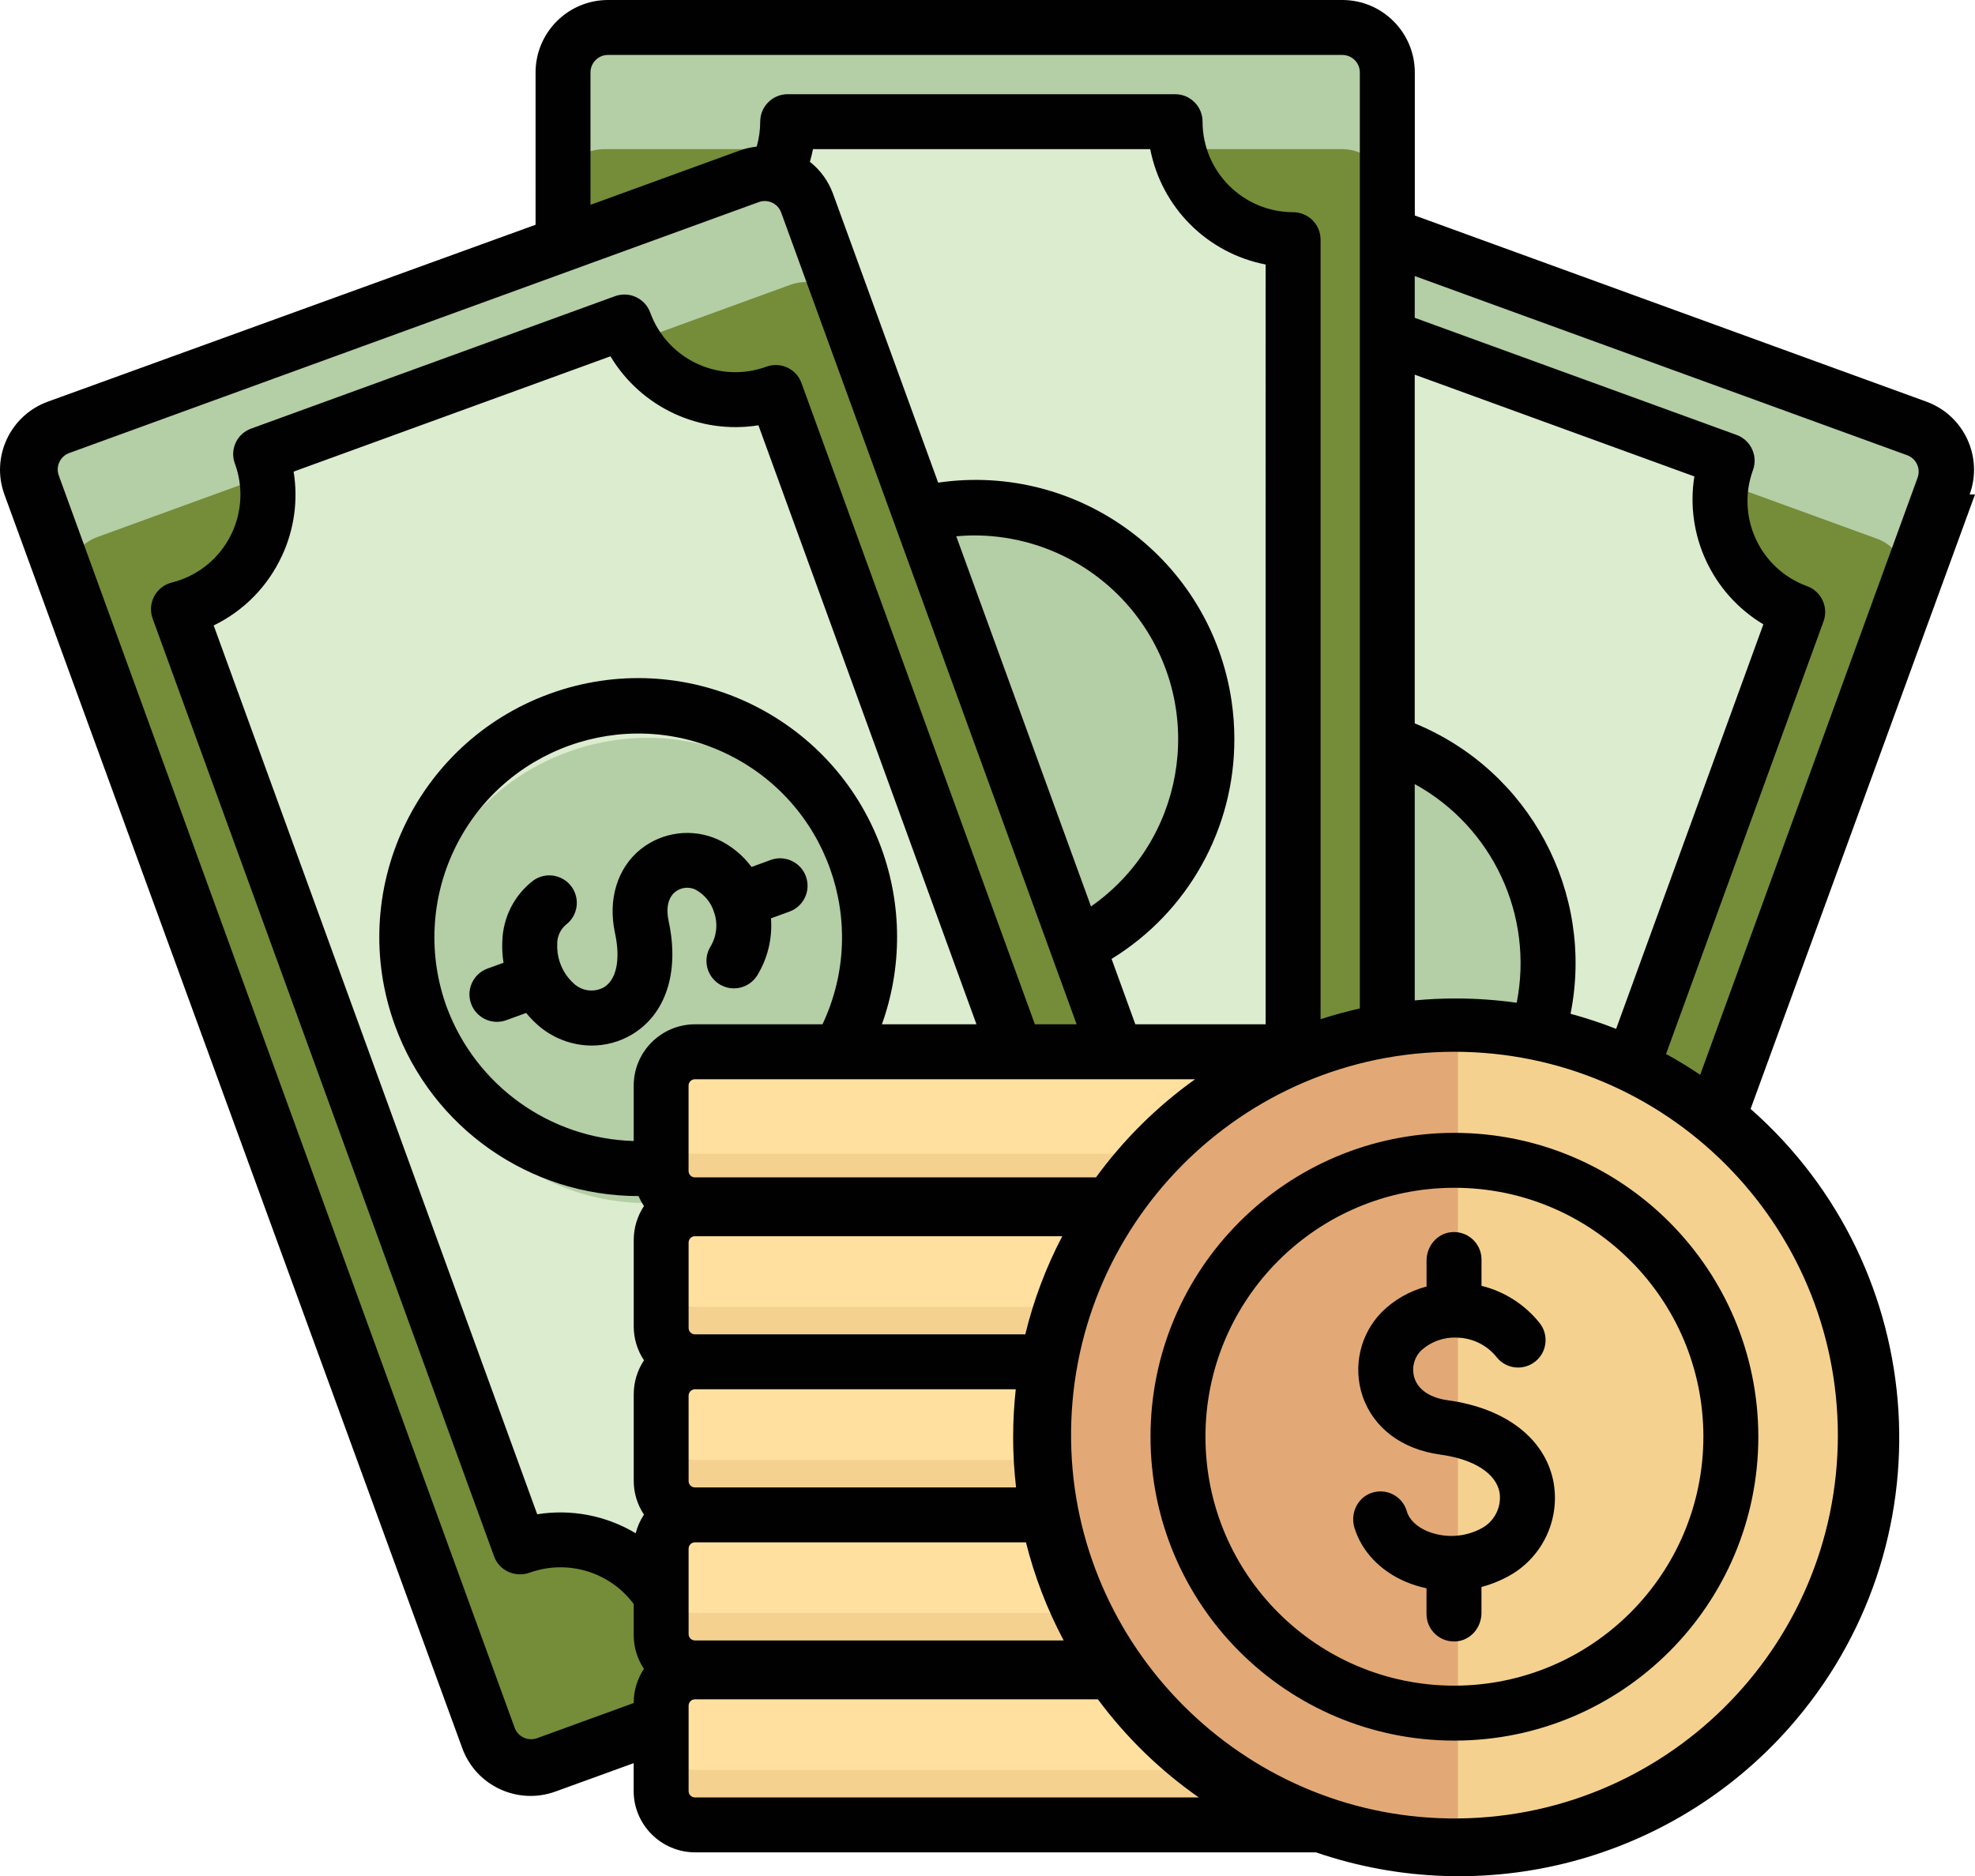 <?xml version="1.0" encoding="UTF-8"?>
<svg id="Layer_2" data-name="Layer 2" xmlns="http://www.w3.org/2000/svg" viewBox="0 0 503.18 478.08">
  <defs>
    <style>
      .cls-1 {
        fill: #010101;
      }

      .cls-2 {
        fill: #ffe09f;
      }

      .cls-3 {
        fill: #f5d190;
      }

      .cls-4 {
        fill: #b4cea5;
      }

      .cls-5 {
        fill: #dbeccf;
      }

      .cls-6 {
        fill: #e2a976;
      }

      .cls-7 {
        fill: #758c39;
      }
    </style>
  </defs>
  <g id="Layer_1-2" data-name="Layer 1">
    <g id="Layer_1-3" data-name="Layer 1">
      <path class="cls-7" d="m181.1,370.27L296.58,52.98c2.52-6.93,10.19-10.51,17.12-7.98l173.13,63.01c6.93,2.52,10.51,10.19,7.98,17.12l-115.49,317.29c-2.52,6.93-10.19,10.51-17.12,7.98h0l-173.13-63.02c-6.93-2.52-10.51-10.19-7.98-17.12,0,0,0,0,0,0h0Z"/>
      <path class="cls-4" d="m286.81,79.85l10.41-28.61c2.17-5.97,8.77-9.05,14.74-6.87h0s176.62,64.28,176.62,64.28c5.97,2.17,9.05,8.77,6.88,14.74,0,0,0,0,0,0l-10.41,28.61c2.17-5.97-.9-12.57-6.87-14.74,0,0,0,0,0,0l-176.62-64.28c-5.97-2.17-12.57.9-14.74,6.87,0,0,0,0,0,0h0Z"/>
      <path class="cls-5" d="m217.85,339.82l87.43-240.23c15.01,7.31,33.1,1.08,40.42-13.93.46-.94.87-1.91,1.23-2.9l93.14,33.9c-5.71,15.69,2.38,33.03,18.07,38.74l-87.45,240.26c-15.69-5.71-33.03,2.38-38.74,18.06,0,0,0,0,0,0l-95.91-34.91c5.75-15.79-2.39-33.25-18.18-39,0,0,0,0,0,0h0Z"/>
      <path class="cls-4" d="m278.91,246.73c0-33.66,28.06-60.77,62.07-59.2,30.36,1.4,55.01,26.04,56.4,56.4,1.56,34.01-25.54,62.07-59.2,62.07h0c-32.72-.04-59.23-26.55-59.26-59.27Z"/>
      <path class="cls-7" d="m142.44,358.66V21.34c0-7.37,5.98-13.34,13.36-13.34h184.28c7.38,0,13.36,5.97,13.36,13.34h0v337.31c0,7.37-5.98,13.34-13.36,13.34h-184.28c-7.38,0-13.36-5.97-13.36-13.34h0Z"/>
      <path class="cls-4" d="m142.44,49.33v-29.83c0-6.35,5.15-11.5,11.5-11.5h188c6.35,0,11.5,5.15,11.5,11.5v29.83c0-6.26-5.15-11.33-11.5-11.33h-187.99c-6.35,0-11.5,5.07-11.51,11.33h0Z"/>
      <path class="cls-5" d="m166.44,317.59V62.05c16.64,1.74,31.53-10.31,33.27-26.91.11-1.04.16-2.09.16-3.13h99.29c0,16.69,13.56,30.21,30.28,30.21h0v255.58c-16.72,0-30.28,13.53-30.28,30.21h-102.24c0-16.8-13.65-30.41-30.48-30.41h0Z"/>
      <path class="cls-4" d="m188.9,190.42c0-32.73,26.53-59.27,59.27-59.27s59.27,26.53,59.27,59.27-26.53,59.27-59.27,59.27h0c-32.72-.04-59.23-26.55-59.27-59.27Z"/>
      <path class="cls-7" d="m123.61,442.02L8.13,124.73c-2.52-6.93,1.05-14.6,7.98-17.12,0,0,0,0,0,0l173.13-63.01c6.93-2.52,14.6,1.05,17.12,7.98,0,0,0,0,0,0l115.49,317.29c2.52,6.93-1.05,14.6-7.98,17.12,0,0,0,0,0,0l-173.13,63.02c-6.93,2.52-14.6-1.05-17.12-7.98h0Z"/>
      <path class="cls-4" d="m17.91,151.6l-10.41-28.61c-2.17-5.97.9-12.57,6.87-14.74,0,0,0,0,0,0L190.99,43.96c5.97-2.17,12.57.9,14.74,6.87,0,0,0,0,0,0l10.41,28.61c-2.17-5.97-8.77-9.05-14.74-6.88h0S24.78,136.85,24.78,136.85c-5.97,2.17-9.05,8.77-6.88,14.74,0,0,0,0,0,0Z"/>
      <path class="cls-5" d="m132.19,395.06L44.76,154.84c16.2-4.05,26.05-20.46,22-36.66-.25-1.02-.56-2.02-.92-3.01l93.14-33.9c5.71,15.69,23.05,23.77,38.74,18.07l87.45,240.26c-15.69,5.71-23.77,23.05-18.07,38.74,0,0,0,0,0,0l-95.91,34.91c-5.75-15.79-23.2-23.93-38.99-18.19,0,0,0,0,0,0h0Z"/>
      <path class="cls-4" d="m109.3,267.57c-11.2-30.76,4.66-64.77,35.42-75.96,30.76-11.2,64.77,4.66,75.96,35.42s-4.66,64.77-35.42,75.96h0c-30.76,11.16-64.74-4.69-75.96-35.42Z"/>
      <path class="cls-2" d="m377.44,394.68v22.2c0,4.76-3.86,8.62-8.62,8.62h0c4.76,0,8.62,3.88,8.62,8.68h0v22.15c0,4.79-3.86,8.68-8.62,8.68h-191.74c-4.77,0-8.64-3.87-8.64-8.64v-22.19c0-4.79,3.86-8.68,8.62-8.68-4.76,0-8.62-3.88-8.62-8.68v-22.15c0-4.79,3.86-8.68,8.62-8.68h191.76c4.76,0,8.62,3.89,8.62,8.68Zm-8.62-47.68h-191.76c-4.76,0-8.62,3.84-8.62,8.57v21.87c0,4.73,3.86,8.57,8.62,8.57h191.81c4.73,0,8.57-3.84,8.57-8.57h0v-21.81c0-4.76-3.86-8.62-8.62-8.62h0Zm8.62-48.18v-22.2c0-4.76-3.86-8.62-8.62-8.62h-191.76c-4.76,0-8.62,3.88-8.62,8.68v22.15c0,4.79,3.86,8.68,8.62,8.68-4.76,0-8.62,3.88-8.62,8.68v22.15c0,4.79,3.86,8.68,8.62,8.68h191.74c4.77,0,8.63-3.87,8.63-8.63v-.04s0-22.2,0-22.2c0-4.76-3.86-8.62-8.62-8.62h0c4.76,0,8.62-3.89,8.62-8.68h0s0,0,0,0Z"/>
      <path class="cls-3" d="m377.44,442.45v13.93c0,4.76-3.86,8.62-8.62,8.62h-191.74c-4.77,0-8.64-3.87-8.64-8.64v-13.92c0,4.72,3.86,8.55,8.62,8.55h191.82c4.72,0,8.55-3.83,8.55-8.55h0Zm0-39.99v13.93c0,4.76-3.86,8.62-8.62,8.62h-191.74c-4.77,0-8.64-3.87-8.64-8.64v-13.92c0,4.72,3.86,8.55,8.62,8.55h191.83c4.72,0,8.55-3.83,8.55-8.55h0s0,0,0,0Zm0-39v13.93c0,4.76-3.86,8.62-8.62,8.62h-191.74c-4.77,0-8.64-3.87-8.64-8.64v-13.92c0,4.72,3.86,8.55,8.62,8.55h191.83c4.72,0,8.55-3.83,8.55-8.55h0s0,0,0,0Zm0-39v14c0,4.72-3.86,8.55-8.62,8.55h-191.76c-4.76,0-8.62-3.83-8.62-8.55v-14c0,4.72,3.86,8.55,8.62,8.55h191.83c4.72,0,8.55-3.83,8.55-8.55h0s0,0,0,0Zm0-39v14c0,4.72-3.86,8.55-8.62,8.55h-191.76c-4.76,0-8.62-3.83-8.62-8.55v-14c0,4.72,3.86,8.55,8.62,8.55h191.83c4.72,0,8.55-3.83,8.55-8.55h0s0,0,0,0Z"/>
      <path class="cls-3" d="m475.44,366.01c0,57.76-47.22,104.48-105.16,103.68-55.85-.78-101.42-46.35-102.2-102.2-.81-57.94,45.92-105.16,103.67-105.16,57.26,0,103.69,46.42,103.69,103.68h0Z"/>
      <path class="cls-6" d="m371.44,469.69c-57.26-.18-103.54-46.74-103.37-104,.17-57.02,46.35-103.19,103.37-103.37v207.37Z"/>
      <path class="cls-3" d="m371.58,440.95c-41.39,0-74.95-33.55-74.95-74.95s33.55-74.95,74.95-74.95,74.95,33.55,74.95,74.95h0c-.05,41.37-33.57,74.9-74.95,74.95h0Z"/>
      <path class="cls-6" d="m371.44,440.95c-41.39,0-74.94-33.56-74.94-74.95,0-41.39,33.55-74.94,74.94-74.94v149.89Z"/>
      <path class="cls-1" d="m395.83,377.85c1.67,9.73-3.13,19.41-11.88,23.98-2.06,1.1-4.25,1.96-6.51,2.55v6.62c0,3.58-2.57,6.78-6.12,7.21-4.26.52-7.88-2.79-7.88-6.95v-6.55c-1.8-.38-3.56-.93-5.25-1.64-6.51-2.75-11.27-7.75-13.11-13.77-1.09-3.55.65-7.5,4.12-8.81,3.89-1.48,8.12.7,9.23,4.61h0c.59,2.08,2.49,3.92,5.21,5.07,4.44,1.81,9.45,1.56,13.69-.67,3.37-1.73,5.27-5.41,4.73-9.16-.88-4.9-6.52-8.52-15.08-9.69-9.8-1.34-17.03-6.76-19.82-14.88-2.52-7.45-.68-15.68,4.78-21.34,3.18-3.19,7.16-5.47,11.51-6.61v-6.62c0-3.58,2.57-6.78,6.12-7.21,4.26-.52,7.88,2.79,7.88,6.95v6.7c5.83,1.43,11.02,4.75,14.77,9.43,2.43,3.01,1.96,7.42-1.05,9.84-3,2.42-7.38,1.96-9.81-1.02-2.41-3.06-6.03-4.9-9.92-5.04-3.47-.23-6.89.98-9.45,3.35-1.8,1.86-2.41,4.57-1.59,7.03,1.03,2.98,4.04,4.96,8.48,5.57,14.87,2.03,24.95,9.91,26.96,21.07h0Zm52.15-11.76c0,42.76-34.67,77.43-77.43,77.43-42.76,0-77.43-34.67-77.43-77.43,0-42.76,34.67-77.43,77.43-77.43,42.74.05,77.38,34.69,77.43,77.43Zm-14,0c0-35.03-28.4-63.43-63.43-63.43-35.03,0-63.43,28.4-63.43,63.43,0,35.03,28.4,63.43,63.43,63.43h0c35.02-.04,63.39-28.41,63.43-63.43h0Zm-251.98-133.44c.94,2.9.55,6.06-1.05,8.65-1.96,3.33-.84,7.62,2.49,9.58,3.29,1.93,7.52.87,9.52-2.39,2.64-4.35,3.85-9.41,3.47-14.49l4.66-1.7c3.64-1.29,5.55-5.3,4.25-8.94-1.29-3.64-5.3-5.55-8.94-4.25-.03.01-.07.02-.1.04l-4.83,1.76c-2.25-3.04-5.22-5.46-8.65-7.04-6.5-2.88-14.07-1.9-19.62,2.54-5.93,4.8-8.36,12.77-6.52,21.31,1.47,6.79.38,11.98-2.9,13.9-2.48,1.32-5.53.92-7.59-1-2.82-2.55-4.36-6.22-4.22-10.02-.05-1.87.74-3.67,2.14-4.91,3.11-2.29,3.78-6.68,1.48-9.79-2.27-3.08-6.59-3.77-9.7-1.55-4.86,3.71-7.76,9.43-7.91,15.54-.09,1.82.01,3.64.31,5.43l-4.08,1.48c-3.63,1.32-5.51,5.34-4.18,8.97s5.34,5.51,8.97,4.18l5.05-1.84c.86,1.05,1.8,2.04,2.81,2.94,3.82,3.44,8.76,5.35,13.9,5.37,3.53,0,7-.93,10.06-2.71,8.79-5.12,12.35-15.95,9.54-28.96-.73-3.37-.14-6.02,1.65-7.47,1.44-1.15,3.4-1.4,5.08-.65,2.39,1.24,4.16,3.42,4.9,6.01Zm321.18-106.65l-57.17,156.56c46.4,40.88,50.77,111.52,9.75,157.77-30.04,33.87-77.59,46.37-120.49,31.67h-158.12c-8.67,0-15.7-7.01-15.71-15.65v-7.08l-19.92,7.23c-9.61,3.49-20.24-1.45-23.74-11.04L1.12,126c-3.49-9.58,1.47-20.17,11.08-23.66l124.25-45.07V18.45c.01-10.18,8.26-18.44,18.45-18.45h187.1c10.19.01,18.44,8.27,18.46,18.45v36.46l130.33,47.43c9.57,3.49,14.51,14.07,11.03,23.65h1.37Zm-71.5-4.6l-71.24-25.93v88.85c29.23,11.99,45.87,43.01,39.7,74,3.94,1.07,7.81,2.35,11.61,3.84l37.51-103.07c-13.01-7.8-19.97-22.72-17.58-37.7h0Zm-71.24,133.51c3.43-.32,6.9-.49,10.42-.49,5.21,0,10.41.37,15.56,1.09,4.39-22.25-6.12-44.78-25.98-55.72v55.12ZM150.44,52.19l38.03-13.84c1.39-.5,2.84-.83,4.32-.99.59-2.07.89-4.21.89-6.36,0-3.87,3.14-7,7-7h98.7c3.87,0,7,3.13,7,7,.01,12.73,10.33,23.05,23.07,23.07,3.87,0,7,3.13,7,7v198.63c3.27-1.06,6.6-1.97,10-2.74V18.45c0-2.45-1.99-4.44-4.45-4.45h-187.11c-2.45,0-4.44,1.99-4.45,4.45v33.74Zm-78.65,89.52c-3.57,7.71-9.7,13.96-17.35,17.66l82.43,226.48c8.67-1.39,17.56.32,25.09,4.84.43-1.69,1.14-3.3,2.11-4.75-1.71-2.56-2.62-5.56-2.61-8.64v-22.04c0-3.07.91-6.08,2.61-8.64-1.71-2.56-2.61-5.56-2.61-8.63v-22.04c0-3.07.91-6.08,2.61-8.64-.54-.8-1-1.66-1.38-2.54-27.74,0-52.53-17.34-62.04-43.4-12.49-34.22,5.13-72.08,39.34-84.57,34.22-12.49,72.08,5.13,84.57,39.34,5.28,14.48,5.33,30.35.13,44.86h24.09l-55.55-152.63c-14.98,2.39-29.9-4.57-37.7-17.58l-80.72,29.38c1.19,7.32.14,14.83-3.01,21.54h0Zm186.33,224.46c0-4.07.23-8.13.67-12.17h-81.73c-.89,0-1.61.72-1.62,1.62v21.77c0,.89.72,1.61,1.62,1.62h81.81c-.5-4.26-.75-8.54-.75-12.83h0Zm-81.04-105.17h32.47c12.24-25.93,1.13-56.88-24.8-69.11-25.93-12.24-56.88-1.13-69.11,24.8-5.91,12.52-6.57,26.88-1.84,39.89,7.43,20.04,26.29,33.56,47.65,34.16v-14.1c0-8.63,7-15.63,15.64-15.64h0Zm-.02,157h93.94c-4.21-7.91-7.44-16.31-9.61-25h-84.33c-.89,0-1.62.72-1.62,1.62v21.77c0,.89.73,1.61,1.62,1.61h0Zm93.58-103h-93.58c-.89,0-1.62.72-1.62,1.62v21.77c0,.89.72,1.61,1.62,1.61h84.16c2.11-8.69,5.27-17.08,9.42-25Zm33.83-40h-127.42c-.89,0-1.61.72-1.62,1.62v21.77c0,.89.72,1.61,1.62,1.62h102.18c7.02-9.63,15.54-18.07,25.24-25h0Zm-26.51-44.03c23.52-16.43,29.27-48.82,12.84-72.34-9.72-13.91-25.62-22.2-42.6-22.2-1.53,0-3.05.09-4.57.22l34.33,94.32Zm11.29,30.03h33.2V67.4c-14.88-2.89-26.51-14.52-29.4-29.4h-85.92c-.21,1.09-.48,2.16-.79,3.23,2.68,2.11,4.72,4.93,5.89,8.14l26.79,73.61c36.05-5.25,69.52,19.72,74.77,55.77.46,3.15.69,6.32.69,9.5.07,22.87-11.78,44.13-31.28,56.09l6.06,16.67Zm-127.8,172.94v-.06c0-3.07.91-6.08,2.61-8.64-1.71-2.56-2.61-5.56-2.61-8.64v-7.89c-6.11-8.19-16.85-11.43-26.47-7.99-3.69,1.32-7.75-.46-9.1-4.14h0S38.89,157.62,38.89,157.62c-1.32-3.63.55-7.65,4.18-8.97.23-.08.46-.15.69-.21.78-.2,1.55-.43,2.31-.71,11.97-4.36,18.14-17.59,13.79-29.56l-.04-.1c-1.31-3.62.58-7.61,4.22-8.88h0s92.65-33.72,92.65-33.72c3.63-1.32,7.65.55,8.97,4.18h0c4.36,11.98,17.62,18.16,29.6,13.78,3.63-1.33,7.64.56,8.94,4.19h0s59.46,163.38,59.46,163.38h10.64L199.02,54.15c-.84-2.31-3.39-3.49-5.69-2.66L17.63,115.44c-2.3.84-3.49,3.39-2.66,5.7l116.15,319.11c.84,2.3,3.39,3.49,5.7,2.66l24.62-8.96Zm143.97,24.06c-9.86-6.89-18.54-15.33-25.7-25h-102.66c-.89,0-1.61.72-1.62,1.62v21.77c0,.89.72,1.61,1.62,1.61h128.35Zm65.14-190c-54.41,0-98.43,44.49-97.67,99.07.73,52.61,43.67,95.55,96.28,96.28,54.58.76,99.07-43.26,99.07-97.67-.06-53.92-43.76-97.62-97.68-97.68h0Zm115.35-152l-125.47-45.66v10.64l81.99,29.84c3.63,1.32,5.51,5.34,4.18,8.97,0,0,0,0,0,0-4.36,11.97,1.81,25.21,13.79,29.57,3.63,1.32,5.51,5.34,4.19,8.97h0s-40.12,110.23-40.12,110.23c2.98,1.64,5.88,3.41,8.7,5.31l55.39-152.17c.84-2.31-.35-4.85-2.65-5.7h0Z"/>
    </g>
  </g>
</svg>